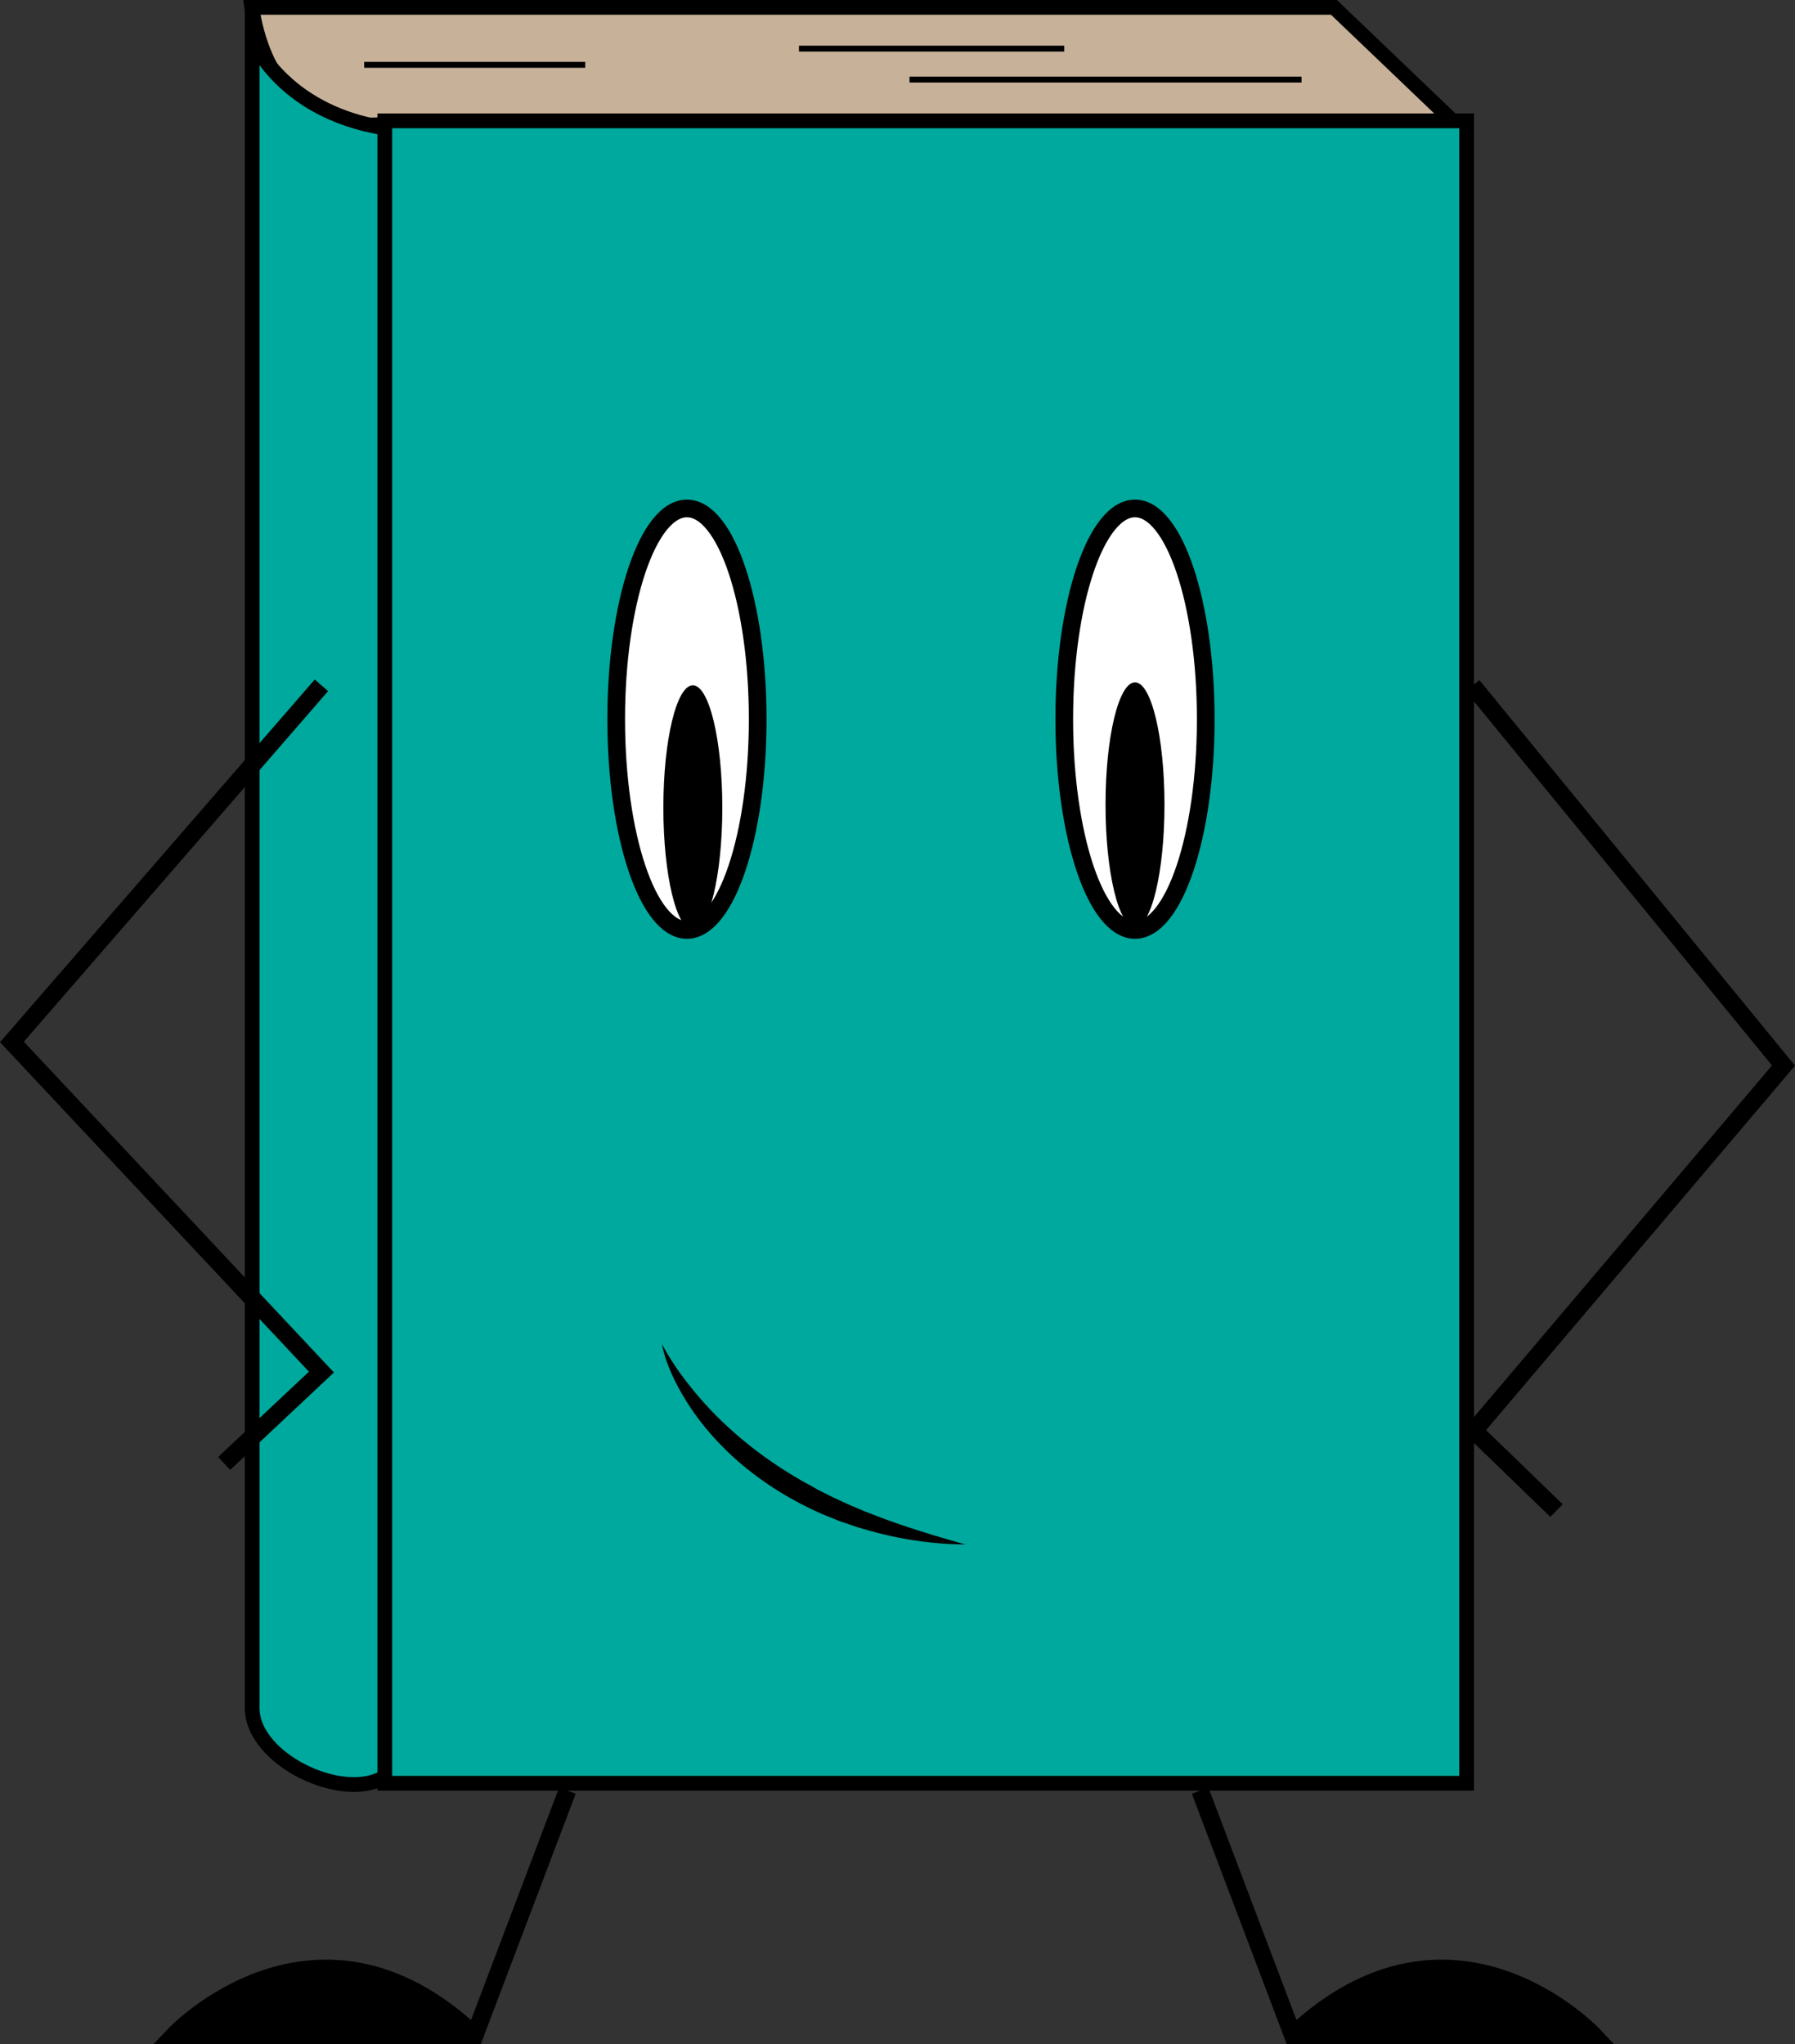 <?xml version="1.0" encoding="UTF-8"?> <svg xmlns="http://www.w3.org/2000/svg" id="Слой_1" data-name="Слой 1" viewBox="0 0 608.94 693.5"><rect x="0" y="0" width="608.94" height="693.5" fill="#333333" stroke="none"/><defs><style>.cls-1,.cls-3{fill:#c7b299;}.cls-2{fill:#00a99d;}.cls-3,.cls-4,.cls-5,.cls-6{stroke:#000;stroke-miterlimit:10;}.cls-3{stroke-width:2px;}.cls-4,.cls-5,.cls-6{stroke-width:6px;}.cls-5{fill:none;}.cls-6{fill:#fff;}</style></defs><path class="cls-1" d="M643.42,228.9c-12.74,0-34.55-5.27-40-39.9H970.5l40.77,39H652.2l-.29.07A40,40,0,0,1,643.42,228.9Z" transform="translate(-517.96 -186.5)"></path><path d="M969.49,191.5l35.55,34H651.9l-.57.14a37.82,37.82,0,0,1-7.91.76c-5.8,0-14.26-1.17-21.66-6.72-7.72-5.79-12.89-15.26-15.4-28.18H969.49m2-5h-371c5,39.29,29.39,44.9,42.92,44.9a42,42,0,0,0,9.08-.9h365l-46-44Z" transform="translate(-517.96 -186.5)"></path><path class="cls-2" d="M638,791.93c-15.22,0-34.53-12.21-34.53-25.93V200.06c8.88,16.56,25.38,27.27,47,30.16V787.91C646.69,791.21,641.67,791.93,638,791.93Z" transform="translate(-517.96 -186.5)"></path><path d="M606,208.64c9.45,12.57,23.93,20.86,42,23.74V786.7c-3.12,2.22-7,2.73-10,2.73-14,0-32-11.36-32-23.43V208.64M601,187V766c0,15.23,20.48,28.43,37,28.43,5.84,0,11.19-1.65,15-5.43V228c-28-3-46-19-52-41Z" transform="translate(-517.96 -186.5)"></path><rect class="cls-2" x="130.54" y="41" width="367" height="564"></rect><path d="M1013,230V789H651V230h362m5-5H646V794h372V225Z" transform="translate(-517.96 -186.5)"></path><line class="cls-3" x1="123.54" y1="22" x2="198.54" y2="22"></line><line class="cls-3" x1="308.54" y1="27" x2="441.54" y2="27"></line><line class="cls-3" x1="271.04" y1="16.5" x2="361.04" y2="16.5"></line><path class="cls-4" d="M710.45,794,679,877H577s48-51,102,0" transform="translate(-517.96 -186.5)"></path><path class="cls-4" d="M925.09,794l31.45,83h102s-48-51-102,0" transform="translate(-517.96 -186.5)"></path><polyline class="cls-5" points="499.54 232.63 605.04 361.5 500.04 485.39 528.04 512.5"></polyline><polyline class="cls-5" points="109.04 232.5 4.04 353.5 109.04 465.5 76.04 496.5"></polyline><ellipse class="cls-6" cx="233.04" cy="244" rx="24" ry="71.5"></ellipse><ellipse class="cls-6" cx="385.04" cy="244" rx="24" ry="71.5"></ellipse><ellipse cx="235.04" cy="274" rx="10" ry="41.5"></ellipse><ellipse cx="385.04" cy="273" rx="10" ry="41.5"></ellipse><path class="cls-2" d="M742.5,642.5s18,56,103,68" transform="translate(-517.96 -186.5)"></path><path d="M742.5,642.5a93,93,0,0,0,8.83,13.38,120.6,120.6,0,0,0,10.5,11.81A133.13,133.13,0,0,0,773.65,678a144.9,144.9,0,0,0,12.93,8.87l3.37,2c1.13.65,2.3,1.25,3.44,1.89l1.72,1,1.76.89,3.52,1.77c2.4,1.07,4.75,2.26,7.2,3.25l3.64,1.55,3.7,1.43c9.88,3.83,20.12,6.9,30.57,9.85a123.9,123.9,0,0,1-32.29-4.62l-4-1.13-3.9-1.33-2-.67c-.65-.23-1.28-.5-1.92-.75l-3.84-1.54a121,121,0,0,1-14.71-7.59,112.27,112.27,0,0,1-13.46-9.7,97,97,0,0,1-11.68-11.78,84.11,84.11,0,0,1-9.32-13.64,67.38,67.38,0,0,1-3.53-7.44A45,45,0,0,1,742.5,642.5Z" transform="translate(-517.96 -186.5)"></path></svg> 